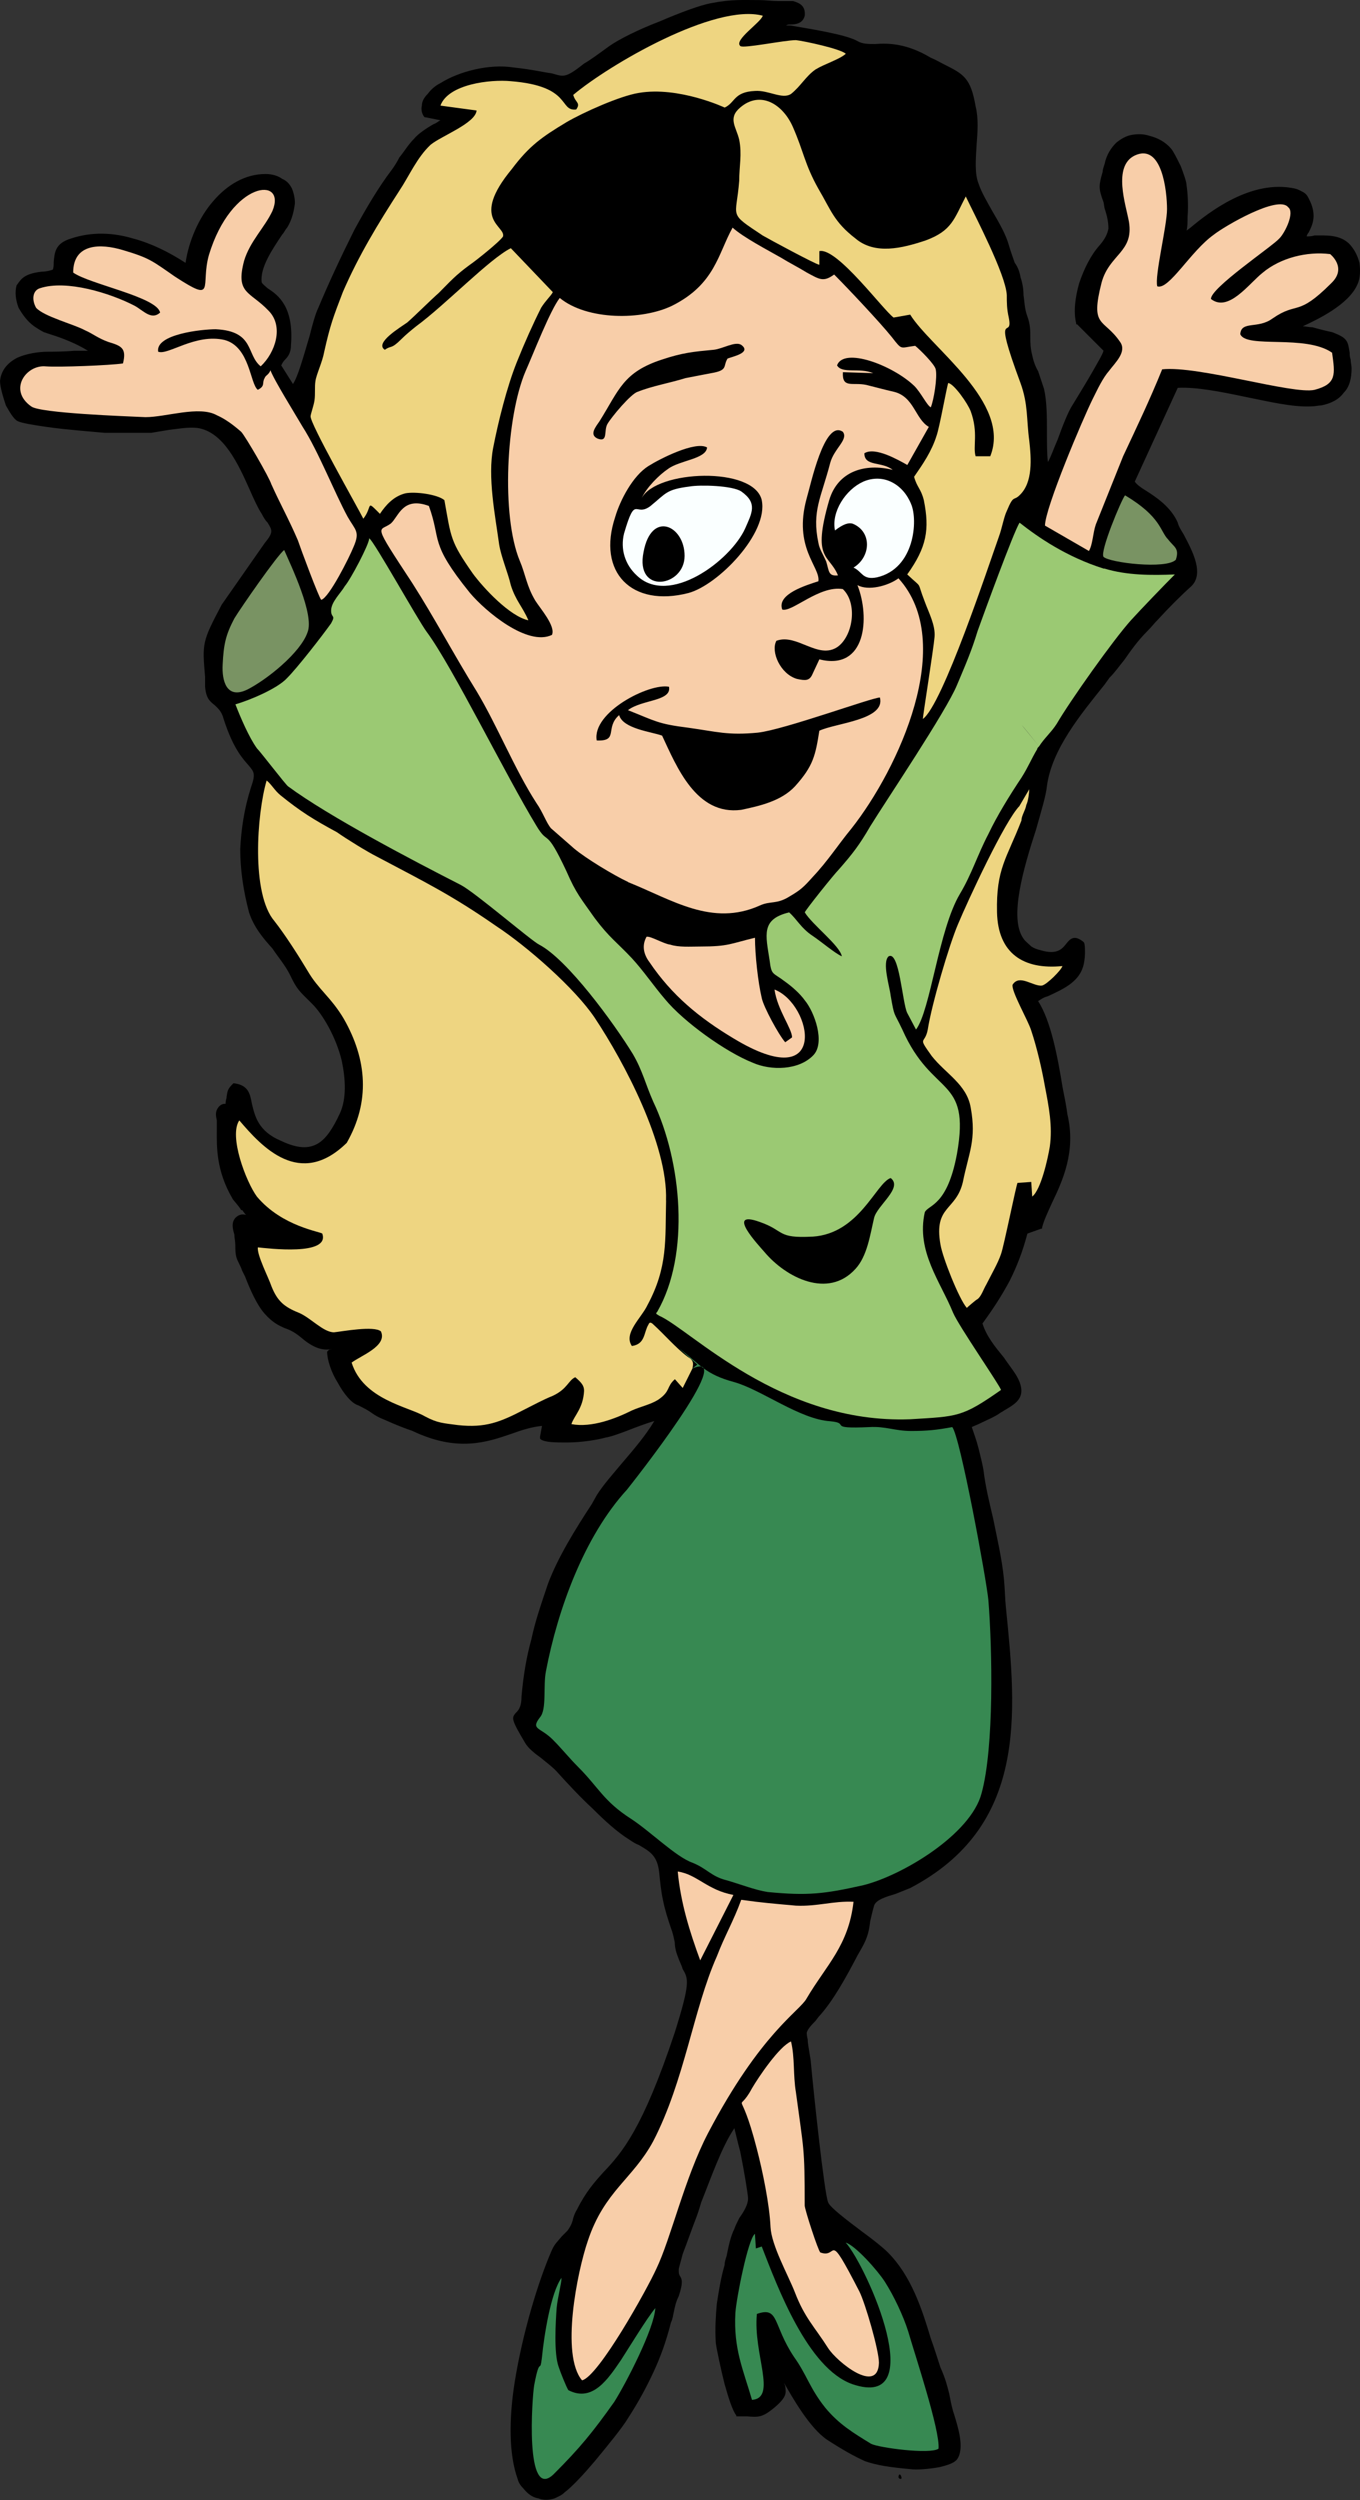 <?xml version="1.0" encoding="UTF-8"?><svg id="Layer_2" xmlns="http://www.w3.org/2000/svg" width="39.475" height="72.556" viewBox="0 0 39.475 72.556"><rect x="0" y="0" width="39.475" height="72.556" fill="#333333" stroke="none"/><defs><style>.cls-1,.cls-2,.cls-3,.cls-4,.cls-5,.cls-6,.cls-7{fill-rule:evenodd;stroke-width:0px;}.cls-2{fill:#9bc973;}.cls-3{fill:#eed581;}.cls-4{fill:#f8cea9;}.cls-5{fill:#378952;}.cls-6{fill:#faffff;}.cls-7{fill:#799363;}</style></defs><g id="Layer_1-2"><path class="cls-1" d="M26.079,71.89c0,.057.113.085.085,0-.028-.113-.085-.085-.085,0h0Z"/><path class="cls-1" d="M29.906,14.8l.085.142.142-.312c-.113,0-.17.057-.227.17h0Z"/><path class="cls-1" d="M14.627,5.644c.425.454-.34.283.198.992.255.312.51.567.737.879.51.595,1.105,1.247,1.928,1.304.935.057,1.701.028,2.438-.624,1.077-.992,1.644-3.969.85-4.819-.454-.482-1.928-.482-2.495-.283-.368.113-.709.312-1.105.425-.142.057-1.531,1.021-1.843,1.361-.17.198-.397.85-.709.765h0Z"/><path class="cls-1" d="M25.625,1.761c-.34.028-.709,0-1.077.142l-.737.51c-.34.368-.283.539-.482.794-.057.085.227.652.283.822.312.794,1.02,3.033,2.126,2.891.737-.057,1.191-.283,1.672-.794.17-.17.368-.567.368-.822,0-.454.17-.68.113-1.077-.113-.652.17-.397-.057-1.077-.17-.482-.057-.425-.51-.737-.425-.312-1.134-.737-1.701-.652h0Z"/><path class="cls-1" d="M18.397,68.545c.17-.369.34-.794.454-1.106h0l.028-.057c0-.057.028-.142.057-.198-.17.255-.425.624-.624.964-.085.142-.17.283-.227.368-.198.283-.397.595-.652.794-.255.198-.595.312-.964.113l-.028-.028h0c-.057-.085-.17-.369-.255-.595l-.028-.085c-.142-.397-.085-1.219-.057-1.672v-.057c0-.085.028-.198.028-.283-.028.113-.057.255-.113.425-.17.737-.368,1.701-.425,2.098-.057.198-.142,1.276-.057,2.013.028.198.057.368.113.482.057.113.113.17.198.142.028,0,.085-.057.17-.113.397-.368.68-.68.935-.992h0c.255-.312.51-.652.822-1.105h0c.142-.198.397-.652.624-1.106h0ZM18.964,67.071v.028s.028-.028,0-.028h0ZM19.162,38.129c.227.085.539.312.935.595,1.276.935,3.458,2.495,6.321,2.409l.312-.028c1.077-.085,1.247-.085,2.239-.794-.057-.085-.198-.312-.368-.595-.368-.567-.879-1.332-.992-1.587-.085-.227-.198-.454-.312-.709-.368-.68-.709-1.389-.51-2.239h0v-.028c.028-.057.085-.113.17-.17.198-.142.539-.397.737-1.502.255-1.361-.057-1.644-.51-2.098-.312-.312-.709-.68-1.049-1.474-.085-.17-.113-.255-.17-.312-.085-.17-.113-.227-.17-.68,0-.057-.028-.142-.057-.227-.057-.312-.17-.822,0-.992h.028c.085-.057.17,0,.255.113.113.227.17.595.227.964.057.255.113.51.142.595l.198.34.028.057c.142-.312.283-.879.425-1.502.198-.822.425-1.786.765-2.353.198-.34.34-.68.51-1.049.085-.227.198-.453.312-.68.227-.453.51-.935.794-1.389l.17-.255h0c.113-.17.17-.312.255-.482h0c.057-.113.113-.227.198-.34.057-.142.17-.255.283-.368.085-.142.198-.255.283-.369.198-.369.652-1.021,1.105-1.644.397-.567.822-1.106,1.077-1.361.142-.17.397-.453.624-.709.198-.198.368-.369.51-.539-.283.028-.595.028-.879,0-.369-.028-.709-.085-1.02-.17-.567-.17-1.049-.397-1.446-.652-.397-.198-.709-.425-.992-.652-.057.17-.198.539-.368.964-.312.822-.68,1.871-.765,2.126-.142.397-.283.737-.425,1.077-.057.142-.142.312-.198.482h0c-.227.567-1.219,2.098-1.928,3.175-.255.397-.482.737-.595.935-.17.283-.283.482-.425.652-.142.198-.283.397-.51.624-.057.057-.34.425-.595.737-.142.198-.283.369-.34.454.113.17.312.368.51.567.255.255.51.51.539.68l.028.113-.113-.028c-.142-.057-.368-.227-.567-.397-.113-.057-.198-.142-.283-.198-.198-.142-.34-.283-.454-.425-.057-.085-.142-.17-.227-.255-.652.198-.595.567-.51,1.162l.028.17h0c.028.312.057.312.198.397h0c.057.057.142.085.227.17.113.085.227.17.312.255h0c.113.085.198.198.283.312h0c.17.198.34.567.397.935.028.283,0,.567-.17.737-.198.198-.482.312-.794.369-.34.028-.737-.028-1.02-.142h0c-.397-.142-.907-.454-1.389-.794-.482-.34-.935-.737-1.191-1.049-.113-.142-.227-.283-.34-.454-.198-.255-.397-.51-.624-.765-.142-.17-.283-.283-.397-.397-.227-.227-.425-.397-.68-.765-.057-.113-.142-.198-.198-.283-.255-.369-.397-.539-.624-1.077-.368-.822-.482-.879-.567-.964-.085-.057-.17-.113-.312-.368-.368-.595-.879-1.531-1.389-2.466-.68-1.276-1.361-2.58-1.786-3.146h0c-.113-.142-.425-.709-.765-1.247-.34-.567-.68-1.162-.822-1.361-.057.113-.113.255-.198.425-.17.34-.397.737-.482.85-.028.057-.057.113-.113.142-.113.17-.283.369-.283.539,0,.085.028.113.028.113.057.085.085.113-.057.283-.142.198-.397.539-.624.879-.255.283-.482.595-.624.737-.142.142-.34.255-.595.397-.312.142-.652.284-.879.34.085.198.17.454.312.709.085.17.198.368.283.482.057.085.397.482.624.794.142.17.255.312.255.312h0c.595.425,1.502.964,2.438,1.502.935.51,1.899,1.02,2.58,1.361.255.142.907.68,1.446,1.106.397.312.737.567.822.624.34.17.794.624,1.219,1.134.624.709,1.219,1.559,1.531,2.069.17.312.283.595.397.879.057.17.142.312.227.51.425.935.68,2.126.709,3.317.028,1.021-.17,2.041-.624,2.835h-.028l.057.028ZM18.879,38.441c-.028.085-.057.142-.085.198h0c-.057.227-.113.425-.454.482l-.028.028-.028-.057c-.198-.312.028-.652.255-.935.085-.113.142-.227.198-.312.482-.907.51-1.644.51-2.523.028-.17.028-.312.028-.482.028-.68-.198-1.502-.51-2.324-.454-1.105-1.077-2.211-1.559-2.92-.255-.397-.68-.879-1.162-1.332-.567-.51-1.191-1.021-1.672-1.332-1.219-.822-1.956-1.219-3.146-1.871l-.312-.142c-.198-.113-.595-.34-.907-.539l-.255-.17-.085-.028c-.624-.368-1.02-.595-1.559-1.049-.113-.085-.17-.17-.227-.255-.057-.028-.085-.085-.113-.113-.142.567-.255,1.474-.198,2.324.028.652.17,1.276.425,1.616.17.17.34.425.51.68.17.255.34.539.482.765.142.255.312.454.482.652s.368.425.567.737h0c.34.624.539,1.247.567,1.871,0,.595-.142,1.191-.51,1.786h0v.028c-.68.68-1.332.709-1.871.454-.51-.227-.935-.68-1.247-1.049-.085.198-.057.51,0,.822.113.482.368.992.539,1.219.567.709,1.417.935,1.729,1.02.085.028.142.057.17.085h0c.085.255-.028.397-.255.453h0c-.425.17-1.276.057-1.587.028h-.028c.028.227.227.652.34.907.028.057.057.085.057.142.085.198.17.34.312.454.113.113.255.198.454.283.142.057.283.17.425.255.198.142.397.312.567.283.057,0,.17,0,.312-.028.397-.057.935-.113,1.106.028v.028h0c.17.369-.312.652-.652.85-.085.028-.142.057-.198.085.283.794,1.077,1.106,1.644,1.304.17.057.34.113.454.198.34.17.51.198.879.227h.057c.397.057.68.028.964-.028.312-.085.567-.227.935-.397.142-.085.255-.142.397-.198.142-.085.283-.142.425-.198.255-.113.34-.255.425-.369.085-.085.142-.142.227-.17l.028-.028.028.028c.113.085.17.17.227.227.028.057.057.142.057.227-.028.368-.142.567-.255.765-.028.057-.057.113-.085.142.227.028.454.028.68-.028.368-.085.709-.227.964-.369.113-.028.227-.085.34-.113.142-.057.283-.113.397-.198.227-.142.255-.227.312-.312.028-.085.085-.17.198-.284l.028-.057.057.057.17.198.227-.482v-.142c-.028-.057-.057-.085-.113-.113-.255-.198-.51-.454-.737-.709-.113-.085-.198-.17-.283-.255h0l-.028-.028h0ZM20.466,39.943c-.057.284-.34.709-.652,1.191-.652.964-1.502,2.069-1.587,2.154-.567.624-1.02,1.389-1.389,2.239-.454.992-.765,2.041-.935,2.976-.028.17-.028.369-.028.539,0,.34-.028.68-.142.85-.113.142-.113.198-.057.227h0c.028.028.057.028.085.057.085.057.198.142.34.255.113.142.198.255.312.368.142.142.255.284.397.425.227.227.368.397.539.567.255.312.482.595.992.935.227.142.454.34.709.539.397.312.765.624,1.077.737.198.085.34.17.454.255.17.085.312.198.51.255h0c.142.028.312.085.454.142.255.085.51.17.737.198.595.057.992.057,1.389.028.425-.028.822-.113,1.361-.255.624-.142,1.502-.567,2.211-1.105.567-.454,1.049-.964,1.191-1.502.17-.567.227-1.417.255-2.324.057-1.191,0-2.466-.085-3.26-.028-.34-.312-1.956-.567-3.26-.17-.822-.34-1.502-.425-1.672-.595.085-1.134.142-1.701.113-.567,0-1.134-.085-1.729-.255-1.191-.34-2.409-.879-3.146-1.191-.255-.113-.454-.198-.567-.227h0ZM7.002,35.124c-.057-.113-.227-.283-.255-.34h0c-.482-.822-.454-1.531-.454-1.956h0v-.283h0v-.028h0c-.028-.142-.057-.255.057-.397.085-.085.142-.085.198-.085,0-.028,0-.085.028-.17v-.028h0c.028-.17.028-.227.17-.369l.028-.028h.028c.397.057.454.283.51.595.085.34.17.794.85,1.077.482.227.794.227,1.049.085.255-.142.454-.453.652-.879.198-.425.17-.992.057-1.531h0c-.17-.709-.567-1.361-.85-1.644l-.085-.085c-.283-.283-.368-.34-.567-.765-.142-.283-.34-.51-.51-.765-.283-.312-.539-.624-.68-1.049-.17-.652-.255-1.247-.255-1.842.028-.567.113-1.162.312-1.786.142-.397.085-.453-.057-.624-.17-.198-.454-.482-.737-1.361-.057-.227-.17-.312-.255-.397-.142-.113-.255-.198-.283-.539v-.283c-.085-.992-.085-1.021.482-2.098h0l1.247-1.786h0c.255-.312.227-.368.085-.595-.057-.057-.113-.142-.17-.255h0c-.113-.17-.227-.425-.34-.68-.34-.765-.765-1.701-1.531-1.814-.283-.028-.567.028-.822.057-.17.028-.34.057-.51.085h-1.361c-.283-.028-1.077-.085-1.672-.17-.397-.057-.737-.113-.85-.17h0c-.113-.057-.227-.255-.34-.454-.085-.255-.17-.539-.17-.709h0c.028-.312.227-.539.51-.68.255-.113.595-.17.879-.17h.028c.057,0,.425,0,.737-.028h.397c-.312-.198-.737-.369-1.106-.482h0l-.17-.057h0c-.113-.057-.198-.113-.283-.17-.198-.142-.34-.34-.454-.539-.085-.227-.113-.454-.057-.652.028-.028.057-.085.085-.113.142-.198.397-.255.652-.283.113,0,.227-.028.312-.057.028-.057.028-.142.028-.227.028-.255.028-.539.51-.68.595-.198,1.219-.17,1.786,0,.539.142,1.049.397,1.531.709.085-.595.368-1.304.822-1.814h0c.397-.454.907-.765,1.502-.765.198,0,.368.057.482.142.142.057.227.17.283.283.057.142.085.283.085.425-.028.227-.085.482-.227.709-.057.057-.085.142-.142.198-.283.425-.652.964-.595,1.389.028.057.113.113.17.17.312.198.765.539.68,1.644,0,.227-.085.34-.17.425-.057.057-.085.113-.113.17l.34.539c.142-.198.312-.822.482-1.389.085-.34.17-.652.255-.822.283-.68.652-1.474,1.049-2.268.34-.624.709-1.247,1.077-1.729.085-.113.17-.255.227-.369.142-.17.255-.369.425-.539.113-.142.368-.312.567-.425h0c.085-.028.142-.085.198-.113l-.425-.085h-.028l-.028-.028c-.057-.085-.085-.198-.057-.312,0-.113.057-.227.17-.34.085-.113.198-.227.368-.312.539-.34,1.417-.567,2.126-.454.539.057.879.142,1.106.17.198.057.283.085.397.057.113-.028.255-.113.539-.34.198-.113.425-.284.737-.51.283-.198.85-.482,1.446-.709.595-.255,1.191-.482,1.531-.539.567-.113.935-.085,1.389-.085.17,0,.34.028.539.028h.425c.198.057.368.142.34.425-.057.227-.255.255-.425.255h0c-.028,0-.085,0-.113.028h.113c.482.085,1.616.255,1.956.454.142.085.312.085.51.085h0c.368-.028.907-.028,1.616.397.142.057.283.142.397.198.567.283.765.397.907,1.219.085.34.057.737.028,1.105-.028.454-.057.85.057,1.134.085.255.255.539.397.794h0c.198.34.397.68.482.992.057.198.113.34.17.51h0c.085.113.142.255.17.425.057.17.085.34.085.51.028.17.028.397.113.624.085.227.085.425.085.595s0,.312.057.539c.028.142.085.312.17.454.057.17.113.34.17.51.085.368.085.822.085,1.247,0,.312,0,.652.028.879.085-.142.17-.397.283-.652.142-.397.312-.822.425-.992.085-.142.368-.595.595-.992h0c.142-.255.283-.482.312-.595l-.765-.765h-.028v-.028c-.085-.34-.028-.765.085-1.162.142-.425.34-.822.595-1.106.17-.198.227-.34.255-.482,0-.17-.028-.34-.113-.595h0l-.028-.17c-.085-.227-.113-.34-.113-.454,0-.113.028-.227.085-.425h0c0-.057.028-.142.057-.227.057-.284.198-.482.34-.624.142-.113.283-.198.454-.227.17-.028.34-.028.51.028.227.057.454.17.624.369.057.057.17.283.283.51.085.227.17.453.17.567h0c.028.17.057.567.028.907h0c0,.142,0,.283-.028.397l.113-.085c.51-.425,1.757-1.417,3.033-1.134.113.028.198.085.255.113h0c.085.057.113.113.142.17h0c.255.482.113.765,0,.992-.028.028-.057.085-.057.113.057,0,.142,0,.227-.028.34,0,.709-.028.992.227.142.142.255.34.312.567.028.198.028.454-.057.624-.255.595-1.162,1.02-1.587,1.219.085,0,.17.028.283.028.198.057.425.113.567.142.454.17.454.255.51.595,0,.057,0,.113.028.198,0,.085.028.17.028.255,0,.284-.057.539-.227.709-.142.198-.368.312-.652.369-.085,0-.17.028-.283.028-.567.028-1.247-.142-1.956-.283-.68-.142-1.389-.284-1.928-.255l-1.247,2.721c.057.085.17.17.312.255.312.198.737.482.935.935.028.113.085.198.17.34.255.482.624,1.162.198,1.531-.255.227-.624.595-.935.935-.113.113-.198.227-.312.34-.283.283-.482.567-.68.85-.142.17-.255.34-.425.51h0l-.142.198c-.68.85-1.531,1.871-1.672,2.948-.028.283-.17.737-.312,1.247-.368,1.134-.794,2.58-.368,3.175h0c.057.085.142.142.227.227.085.057.17.085.283.113.482.142.624-.057.737-.198.113-.142.227-.255.482-.057l.028.028h0c.028.057.028.17.028.312s-.028.312-.057.397h0c-.142.454-.595.652-1.02.85-.113.028-.198.085-.283.142.369.567.567,1.616.709,2.495.057.283.113.567.142.794.255,1.077-.142,1.928-.454,2.579-.113.255-.227.482-.283.709v.028h-.028l-.397.142c-.142.539-.312.964-.51,1.361-.227.425-.482.822-.794,1.247.113.368.368.68.624.992.17.255.369.482.454.709h0c.17.454-.113.624-.397.794-.057.028-.085.057-.142.085-.198.142-.425.227-.652.34l-.198.085c.057.17.142.397.198.624.057.227.113.454.142.624.057.482.17.935.283,1.417.113.567.255,1.162.312,1.758.028.283.028.539.057.822.312,3.09.624,6.35-2.778,8.135-.142.057-.283.113-.425.17h0c-.283.085-.567.17-.624.34-.057.198-.085.34-.113.454-.028.227-.057.453-.255.794l-.113.198c-.312.595-.709,1.332-1.134,1.786h0l-.085.113c-.17.17-.227.255-.255.34,0,.028,0,.085.028.198,0,.113.028.227.057.425l.028.17c.085.935.397,3.883.51,4.139.057.142.539.51.992.85.312.227.595.453.737.595.68.68.992,1.644,1.247,2.494h0c.113.312.198.595.283.85.142.312.198.539.255.765.028.142.057.312.113.51h0l.028.085c.113.369.312.992.085,1.304-.085.113-.283.17-.51.227-.312.057-.68.085-.85.057-.624-.057-.964-.113-1.304-.227-.312-.142-.624-.312-1.106-.624-.51-.34-1.02-1.247-1.247-1.644,0,.028.028.057.028.085.028.198.057.312-.312.624-.34.283-.454.283-.794.255h-.312v-.028c-.113-.142-.227-.51-.34-.907h0c-.113-.453-.227-.992-.255-1.191-.028-.425,0-.794.028-1.134.057-.369.113-.737.227-1.134h0c0-.085.028-.17.057-.255.057-.283.113-.567.227-.794.028-.085.085-.198.142-.312.142-.198.255-.397.255-.567,0-.113-.113-.794-.227-1.361-.085-.312-.142-.567-.17-.68-.368.539-.68,1.446-.964,2.154-.057.198-.113.368-.17.51-.057.142-.227.624-.368.992-.057.227-.113.397-.113.453,0,.085,0,.113.028.17h0c.057.085.113.17-.028.595-.085.17-.113.312-.142.454-.028.113-.028.198-.085.312-.142.567-.312,1.02-.51,1.446-.198.425-.425.85-.737,1.332-.17.283-.567.765-.964,1.247-.312.369-.652.737-.879.907-.085.085-.17.113-.283.17-.17.057-.34.057-.482,0-.17-.028-.312-.142-.425-.283h0c-.085-.085-.142-.17-.17-.283-.255-.709-.255-1.729-.085-2.806.227-1.417.68-2.92,1.077-3.827.085-.198.198-.283.283-.397h0c.057-.057.113-.113.17-.17.085-.113.142-.227.17-.369h0c.028-.085.057-.17.113-.255.255-.51.51-.794.765-1.077.539-.567,1.134-1.247,2.069-4.054.454-1.446.397-1.559.227-1.843-.028-.113-.085-.198-.142-.368-.057-.142-.085-.284-.085-.397-.028-.142-.057-.284-.113-.425h0c-.085-.255-.17-.51-.227-.794-.057-.255-.085-.539-.113-.822-.057-.482-.255-.595-.595-.794-.085-.028-.17-.085-.255-.142-.368-.227-.737-.567-1.077-.907-.368-.34-.709-.709-.992-1.02h0c-.142-.17-.34-.312-.51-.454-.198-.142-.368-.283-.454-.425-.425-.709-.397-.737-.283-.879.057-.057.17-.142.17-.482.057-.624.142-1.134.283-1.644.113-.539.283-1.02.482-1.616.283-.765.794-1.587,1.276-2.324h0l.142-.255h0c.198-.312.454-.595.737-.935.34-.397.68-.794.935-1.219-.198.057-.51.17-.794.283-.227.085-.454.17-.624.198h0c-.198.057-.68.142-1.106.142-.34,0-.624,0-.765-.085l-.028-.028v-.057l.057-.312c-.283.028-.567.113-.879.227h0c-.737.255-1.587.539-2.891-.085-.17-.057-.312-.113-.454-.17h0c-.142-.057-.255-.113-.397-.17-.142-.057-.227-.113-.312-.17-.113-.085-.227-.142-.397-.227h0c-.198-.057-.425-.34-.595-.652-.198-.312-.312-.68-.312-.907l.028-.028.028-.028.113-.028c-.227.057-.51.028-.907-.312-.17-.142-.312-.227-.482-.283-.198-.085-.368-.17-.595-.425-.227-.255-.425-.709-.567-1.077h0l-.085-.17h0c-.028-.085-.057-.142-.085-.198h0c-.085-.17-.113-.227-.113-.539,0-.113-.028-.227-.028-.312-.057-.198-.085-.34.028-.482.113-.113.227-.113.312-.085-.057-.057-.085-.113-.113-.142h-.028ZM21.742,69.14c.028.142.085.283.142.425.17-.028.227-.198.227-.425-.028-.17-.057-.397-.085-.624-.085-.425-.17-.907-.113-1.389v-.028l.028-.028c.482-.142.567.057.737.454.085.227.198.51.425.822.142.227.255.425.368.624.142.284.283.539.539.879.198.227.397.425.595.567.227.17.454.284.709.454.113.057.652.142,1.105.198.34,0,.652,0,.765-.057.028-.482-.624-2.466-.85-3.203l-.028-.113c-.085-.227-.198-.482-.312-.737h0c-.113-.255-.255-.51-.368-.709-.113-.17-.368-.482-.624-.737-.057-.085-.142-.142-.198-.198.34.539.822,1.616,1.02,2.523.085.34.113.68.057.935-.028.255-.17.454-.397.539-.198.057-.454.057-.765-.057-1.247-.425-2.098-2.636-2.58-3.855l-.057-.113-.142.028-.085.028v-.283c-.057.142-.113.369-.17.624-.142.539-.283,1.191-.283,1.446-.028.822.142,1.361.34,2.013h0ZM24.151,65.398c-.085.057-.17.113-.369.057l-.028-.028h0c-.028-.028-.142-.369-.255-.737-.113-.312-.198-.624-.198-.68h0c0-1.361-.028-1.559-.142-2.409-.028-.227-.085-.482-.142-.879-.028-.198-.028-.425-.028-.624-.028-.255-.028-.51-.085-.765-.113.085-.255.255-.397.425-.255.312-.51.68-.624.879-.113.255-.227.34-.255.397h-.028s0,.028.028.085c.057.113.198.425.425,1.247.085.34.17.765.255,1.191.057.397.085.765.113,1.077,0,.368.255.907.482,1.361.085.17.17.369.227.51.198.51.397.794.624,1.105.085.142.198.312.34.51.113.198.454.51.765.68.113.057.227.113.312.113.085,0,.142-.028.198-.085.028-.057.057-.142.057-.255.028-.17-.057-.567-.17-.964-.142-.425-.283-.907-.368-1.077-.624-1.191-.652-1.191-.737-1.134h0ZM16.668,67.581c-.028.595.028,1.134.227,1.446.198-.085.482-.454.794-.907.539-.822,1.134-1.956,1.304-2.296.17-.369.34-.879.539-1.446.255-.822.567-1.729.964-2.495,1.134-2.183,2.069-3.09,2.551-3.572.17-.17.283-.255.312-.34.17-.255.312-.482.454-.709.397-.595.765-1.105.879-2.013-.255,0-.482.028-.737.057-.255.028-.539.085-.879.057l-.142-.028c-.482-.028-.85-.057-1.361-.142-.142.368-.283.68-.454,1.02-.085.17-.17.369-.255.567-.283.68-.51,1.417-.709,2.211-.312,1.049-.595,2.154-1.134,3.175-.255.454-.539.794-.822,1.134-.397.453-.794.907-1.077,1.757-.198.539-.425,1.587-.454,2.523h0ZM20.324,54.684c-.198-.113-.368-.227-.595-.284.057.425.142.822.255,1.219.085.368.227.737.34,1.134l.85-1.701c-.368-.085-.624-.227-.85-.368h0ZM21.912,28.123c-.028-.283-.057-.595-.057-.822-.113.028-.198.057-.283.057h0c-.425.113-.595.17-1.247.17h-.17c-.255,0-.51,0-.737-.028-.085-.028-.198-.085-.312-.142-.113-.057-.227-.085-.312-.113-.028.113-.057.227-.028.312,0,.113.057.227.142.312.312.482.68.879,1.077,1.247s.85.68,1.332.964c.822.51,1.361.624,1.644.51.142-.028.227-.142.283-.255.057-.113.057-.284.028-.454-.085-.397-.34-.85-.709-1.049.057.284.17.539.283.765.085.198.17.369.17.482v.057h-.028l-.142.113-.057.028-.028-.028c-.113-.142-.283-.397-.425-.652s-.255-.482-.283-.624c-.057-.227-.113-.539-.142-.85h0ZM29.31,24.438c.085-.198.17-.397.283-.624,0-.113.028-.198.085-.312h0c.028-.057.028-.113.057-.17h0c0-.028.028-.057.028-.113l-.113.198h0c-.17.17-.425.624-.709,1.134-.425.85-.907,1.871-1.077,2.296-.113.284-.312.822-.482,1.417h0c-.17.624-.34,1.247-.397,1.616-.028.17-.085.255-.113.312h0q-.028.057.227.425c.142.142.283.283.425.425.312.312.652.624.709,1.106.142.737.028,1.134-.113,1.672-.028.142-.085.312-.113.482-.085.368-.227.539-.368.709-.198.227-.368.454-.283,1.105h0c.057.198.198.652.369,1.049.113.312.255.567.34.709.028-.028.085-.057.113-.113.085-.028.142-.085.17-.113h0c.057-.057.113-.17.17-.283.028-.057.028-.085.057-.113h0c.057-.085.085-.198.142-.283.113-.198.227-.425.283-.595.057-.142.227-.992.34-1.559.085-.284.113-.51.142-.539l.028-.028h.482v.057l.028.255c.057-.085.113-.198.142-.34.142-.34.227-.737.255-.935.085-.482,0-.964-.085-1.446-.028-.085-.028-.198-.057-.283-.028-.227-.085-.482-.142-.737-.085-.312-.17-.624-.255-.879-.028-.113-.113-.312-.227-.51-.17-.369-.34-.737-.34-.879h.028c.142-.255.369-.17.595-.085h0c.113.028.227.085.312.057h0c.028,0,.142-.085.255-.17.085-.085.17-.17.227-.227h-.113c-.482,0-.879-.113-1.191-.34-.283-.227-.482-.595-.51-1.106-.028-.057-.028-.113-.028-.17-.028-1.021.142-1.417.425-2.069h0ZM8.249,16.104l-.028-.028c-.113.113-.312.397-.539.709-.34.482-.737,1.049-.822,1.191-.113.227-.198.425-.255.624-.057.198-.085.425-.085.709-.028.17,0,.397.085.539.028.057.057.085.085.142.057.028.113.028.17.057.085,0,.17-.028.283-.085.312-.142.737-.453,1.105-.794h0c.312-.283.539-.595.624-.85.17-.454-.397-1.701-.624-2.211h0ZM17.773,9.216c-.595-.028-1.134-.17-1.531-.482-.227.34-.539,1.134-.765,1.672-.057.142-.113.283-.17.397-.283.652-.454,1.729-.482,2.806-.028.992.057,2.013.312,2.636.085.142.113.283.17.454.057.227.113.453.283.68.028.057.057.113.113.17.198.283.482.68.368.907v.028h-.028c-.312.142-.709.057-1.106-.142-.539-.283-1.077-.765-1.332-1.077-.85-1.049-.935-1.389-1.02-1.843-.028-.198-.085-.397-.17-.68-.539-.17-.709.085-.879.312-.057.057-.113.142-.17.198-.057.057-.113.057-.142.085h0q-.17.085.765,1.559c.397.567.737,1.191,1.106,1.786.255.453.51.907.794,1.361.283.453.539.992.822,1.531.283.595.595,1.191.907,1.701h0c.113.142.17.312.255.425.057.113.113.227.142.312h0l.624.51.057.057c.17.142.454.34.737.51.312.198.624.34.822.454.227.085.425.17.652.283,1.02.454,1.984.907,3.118.397.142-.057.255-.085.369-.085h0c.142-.028.283-.028.482-.17.17-.085.255-.17.368-.255.085-.085.17-.17.312-.312.283-.312.51-.595.737-.907.113-.17.227-.34.368-.51.794-.964,1.672-2.608,1.984-4.139.198-1.134.113-2.183-.567-2.976-.17.113-.397.198-.624.227-.17.028-.312.028-.454,0,.142.425.17.935.085,1.332-.057.17-.113.34-.198.453-.113.142-.227.255-.397.312s-.397.085-.68.028l-.17.368c-.057.113-.113.17-.198.198-.085.028-.198,0-.312-.028-.057,0-.113-.028-.142-.057-.198-.085-.369-.255-.454-.453h0c-.113-.198-.142-.425-.085-.595,0-.028,0-.057.028-.085v-.028h.028c.312-.113.595,0,.879.113.312.113.624.255.907.057.028-.028.057-.057.085-.085.17-.17.255-.425.283-.68s-.028-.539-.17-.709c0-.028-.028-.057-.057-.085-.368-.057-.794.198-1.134.369-.255.142-.482.255-.624.227h-.028v-.028c-.17-.482.567-.737.992-.879l.057-.028c0-.113-.057-.255-.142-.425-.198-.397-.482-.964-.198-1.927h0c.028-.057.028-.113.057-.198.085-.397.283-1.162.539-1.559.17-.255.34-.368.539-.227h.028c.113.17,0,.34-.113.539-.085.113-.198.255-.255.425-.057.227-.113.425-.17.624-.17.539-.283.935-.198,1.531.028-.255.085-.595.227-1.105.142-.397.368-.68.709-.85.17-.085.397-.113.624-.142-.198-.028-.312-.085-.34-.34v-.028l.028-.028c.198-.113.454-.057.737.028.198.085.425.198.539.283l.567-.992c-.142-.113-.255-.283-.34-.425-.142-.227-.283-.482-.624-.567-.085,0-.198-.057-.312-.085-.17-.028-.34-.085-.454-.113h0c-.113-.028-.227-.028-.312-.028-.255,0-.454,0-.454-.397l.028-.028c-.085-.028-.113-.085-.17-.142v-.057c.028-.057.057-.085.085-.113.113-.113.283-.142.482-.142.17,0,.397.057.624.142.425.142.85.425,1.134.709.113.113.227.255.312.397.028.057.085.113.113.142.028-.113.057-.283.085-.454.028-.227.028-.425.028-.51-.028-.057-.085-.142-.17-.227-.142-.17-.312-.34-.397-.425-.057,0-.142.028-.17.028-.113.028-.17.028-.227,0h0c-.085-.028-.142-.085-.283-.283l-.028-.028c-.113-.17-.368-.425-.595-.68-.397-.425-.794-.85-1.049-1.077-.283.198-.397.113-.709-.057h0l-.085-.028c-.17-.113-.397-.227-.595-.34l-.142-.085-.255-.142c-.369-.198-.85-.482-1.106-.709l-.255.51c-.255.624-.539,1.247-1.502,1.729-.454.227-1.134.34-1.757.283h0ZM24.236,16.643c-.057-.085-.113-.142-.142-.198h0c.028.113.057.17.142.198h0ZM34.072,16.189h0c.085-.198,0-.255-.113-.369-.028-.028-.057-.057-.113-.113-.057-.057-.085-.142-.142-.227-.113-.255-.312-.567-1.049-1.02-.085.17-.283.652-.425,1.077-.113.283-.17.539-.142.567h0c.085.085.51.17.964.198.425.028.879.028,1.02-.113h0ZM24.463,14.602c-.113.227-.198.453-.17.68.085-.085.17-.113.227-.142.085-.028.17-.028.255,0,.17.057.283.17.34.283.085.085.113.198.113.312,0,.113,0,.227-.057.34-.057.142-.142.283-.283.397.057.028.085.057.113.113h0c.113.085.198.142.454.085.057,0,.142-.028.198-.057.368-.17.595-.51.709-.85.113-.368.113-.737.057-.992,0-.028-.028-.085-.028-.113h0c-.113-.283-.312-.482-.539-.595-.227-.113-.482-.142-.765-.028h0c-.255.113-.482.312-.624.567h0ZM2.239,7.628c-.028.085-.028.17-.028.255.17.113.567.255.992.397.68.227,1.446.482,1.502.794v.028l-.028.028c-.227.198-.397.057-.624-.085-.057-.057-.113-.085-.17-.113-.397-.198-.964-.425-1.502-.51-.454-.085-.879-.113-1.191,0-.028,0-.028.028-.028.028h0c-.057.028-.085.057-.113.142-.028.057,0,.142,0,.227.028.028.028.057.057.085.142.142.567.312.935.425.198.085.34.142.454.198.113.028.17.085.255.142.113.057.227.142.425.198h.028c.397.142.567.198.454.709l-.028.028h-.028c-.227.028-.68.085-1.134.085-.482.028-.935.028-1.134,0h0c-.17,0-.312.057-.454.142-.085.057-.142.142-.17.255h0c-.057.085-.057.17-.028.284.028.142.113.255.255.397.085.057.51.113,1.02.142.85.085,1.899.113,2.268.113.198,0,.454-.028.709-.057.482-.085,1.049-.17,1.389.028.142.057.255.142.368.227.113.085.227.17.34.255.057.057.227.312.397.624.227.368.482.822.51.935.113.255.227.51.368.737h0c.113.283.255.567.397.907h0c.028.057.085.198.17.397.142.453.397,1.105.454,1.247.085-.057.198-.198.312-.397.255-.368.482-.907.567-1.077.142-.312.085-.397-.057-.624h0c-.028-.057-.057-.113-.113-.198-.17-.312-.34-.709-.539-1.105-.255-.539-.51-1.106-.765-1.502h0c-.113-.198-.425-.68-.652-1.077-.085-.17-.17-.34-.227-.453l-.057.057c-.028.028-.057.028-.057.057-.028.028-.028.085-.028.113h0c-.028.085-.028.17-.227.255h-.028l-.028-.028c-.085-.057-.142-.227-.198-.425-.113-.369-.283-.879-.709-.964-.51-.142-1.02.057-1.389.198-.227.085-.425.17-.567.142l-.028-.028v-.113c0-.17.142-.312.368-.425.198-.085.454-.142.709-.17.255-.057.51-.057.652-.057.794.028.935.369,1.077.68.057.113.113.255.227.368.198-.198.34-.453.369-.709.057-.283.028-.567-.17-.765l-.028-.028h0c-.113-.113-.255-.227-.368-.312-.34-.284-.539-.425-.34-1.162.085-.34.283-.624.454-.907.142-.17.283-.369.368-.567s.085-.34.028-.425c-.057-.057-.113-.085-.198-.085-.085-.028-.17,0-.312.057-.397.198-.935.737-1.247,1.786h0c-.057.255-.085.482-.085.652,0,.142-.028.255-.057.312-.113.17-.312.085-.935-.34l-.085-.057c-.567-.369-.709-.454-1.417-.68-.227-.057-.454-.085-.652-.085-.17,0-.312.028-.425.085-.085.057-.17.17-.227.312h0ZM37.361,6.069h0v-.028h-.028c-.085-.113-.34-.057-.652.057-.539.198-1.219.624-1.417.765-.283.198-.567.539-.822.822-.34.425-.624.765-.879.68h-.028v-.028c-.057-.17.028-.737.142-1.304.057-.397.113-.765.113-.964.028-.283-.028-.822-.198-1.191h0c-.028-.113-.085-.198-.17-.255-.057-.057-.142-.113-.227-.113-.085,0-.142.028-.227.057-.51.227-.312,1.077-.198,1.616h0c.028.085.028.17.057.255.085.539-.113.765-.368,1.049-.142.17-.34.369-.425.709-.227.935-.113,1.02.142,1.247.113.113.255.227.397.453.198.284-.028.539-.227.765h0c-.028.028-.057.085-.113.113-.142.198-.255.453-.397.709h0l-.057.113c-.17.34-.624,1.389-.992,2.324-.198.567-.368,1.077-.397,1.304l1.191.68c.028-.085.057-.198.085-.312h0c.028-.142.057-.255.085-.397h0l.794-1.984h0l.028-.057c.425-.879.737-1.587,1.105-2.466l.028-.028h.028c.539-.057,1.559.142,2.466.312.879.17,1.644.34,1.928.255.595-.142.567-.397.482-.935h0c-.397-.255-1.049-.283-1.587-.312-.539-.028-.992-.028-1.106-.255v-.057c.028-.255.227-.255.454-.312.17,0,.368-.028.539-.17.312-.198.482-.255.624-.283.255-.085.482-.142,1.077-.709.085-.085.142-.17.17-.255.028-.113,0-.198-.028-.284-.028-.085-.085-.17-.113-.198h0l-.028-.028c-.34-.028-.709,0-1.02.085-.34.085-.652.255-.907.454-.057.057-.17.17-.255.255-.397.369-.879.85-1.332.51h-.028v-.057c0-.227.85-.879,1.446-1.332.283-.227.539-.397.595-.482h0l.028-.028h0c.057-.085.142-.255.198-.425.057-.142.085-.283.028-.34h0ZM15.222,5.162c-.113.227-.255.482-.454.539.113.17.057.255-.028.34-.057.085-.142.198.142.539.142.198.283.369.425.51.113.113.198.255.312.369h0c.255.312.51.624.822.85.312.255.652.425,1.049.454.454.028.879.028,1.276-.057.397-.085.765-.227,1.105-.567h.028c.51-.51.907-1.474,1.106-2.409.17-.964.113-1.899-.255-2.296h0c-.198-.198-.567-.312-.992-.368-.539-.057-1.134-.028-1.446.085-.17.057-.312.113-.482.198-.198.085-.397.17-.652.227-.057.028-.539.368-1.02.709-.34.255-.652.51-.765.652-.057.057-.113.142-.17.227h0ZM26.901,15.622c-.057.34-.198.652-.482,1.02.085.085.142.142.17.17.085.057.113.085.142.142h0c.028.028.028.085.057.142.028.085.057.198.113.34.028.085.057.142.085.227.113.255.227.567.198.85,0,.142-.085.624-.17,1.134-.057.425-.113.822-.142,1.049.539-.709,1.559-3.657,1.956-4.847l.113-.312h0c.057-.113.085-.227.113-.369s.057-.283.113-.34c.142-.368.198-.397.283-.425h0c.028,0,.057-.028.113-.085.17-.17.255-.425.283-.709,0-.283-.028-.567-.057-.822h0c-.028-.198-.028-.369-.028-.567-.028-.34-.028-.652-.198-1.077h0c-.567-1.531-.482-1.616-.368-1.672.028-.028.057-.028.028-.255-.057-.198-.057-.34-.057-.539l-.028-.113c0-.482-.595-1.701-.964-2.438l-.142-.283-.085.142c-.227.51-.397.822-1.077,1.049-.312.113-.68.227-1.049.255s-.737-.057-1.049-.312c-.482-.425-.652-.709-.879-1.134-.057-.113-.113-.198-.198-.34-.255-.425-.34-.737-.454-1.077-.085-.227-.17-.454-.283-.709-.057-.142-.142-.283-.227-.397-.113-.142-.283-.255-.454-.312-.17-.057-.34-.057-.51.028-.085.028-.17.085-.255.142-.227.198-.17.368-.085.567h0c.028.085.057.198.085.283.057.34.057.624.028.935-.028.085-.028.198-.028.283-.028.255-.028.425-.057.539-.028.227-.028.34,0,.425.057.142.227.255.652.51l.057.057c.085.057.595.312.992.539.255.142.454.227.539.283l.028-.312v-.057h.057c.397-.085,1.219.85,1.758,1.474.17.198.34.369.425.454l.425-.085.057-.028.028.057c.142.255.454.567.794.907.879.935,1.984,2.098,1.531,3.232l-.028.057h-.51l-.028-.028c-.028-.142,0-.255,0-.397,0-.255.028-.539-.113-.907-.028-.113-.17-.34-.312-.51-.085-.113-.198-.198-.255-.255l-.085.425c-.085.397-.17.907-.227,1.049-.085.227-.17.425-.283.624-.113.198-.227.369-.368.567.057.113.085.198.142.255.057.085.085.198.142.369.085.425.113.794.028,1.134h0ZM26.362,1.931c-.255-.085-.51-.142-.709-.113h0c-.113,0-.227.028-.312.028-.255,0-.51.028-.765.113,0,0-.283.198-.482.34h0c-.142.085-.227.17-.255.17h0c-.17.198-.227.34-.283.482h0c-.057.085-.085.17-.17.312-.028,0,.142.369.227.595h0c.028.057.057.113.057.142.028.057.085.17.113.283.34.935.992,2.693,1.928,2.579.368-.028.68-.113.935-.227.255-.113.482-.312.737-.539.085-.085.17-.255.227-.397.057-.142.113-.283.113-.368,0-.255.028-.397.057-.567s.085-.312.057-.51c-.057-.312-.028-.425,0-.539.028-.113.057-.198-.057-.539-.028-.085-.057-.17-.085-.227-.028-.113-.028-.17-.085-.198-.028-.085-.113-.142-.283-.255l-.028-.028h0c-.255-.17-.595-.397-.935-.539h0ZM19.814.967c-1.219.51-2.495,1.304-3.09,1.814,0,.057.028.085.057.113h0c.057.085.113.17,0,.312l-.028.028h-.028c-.227.028-.283-.057-.397-.198-.142-.227-.397-.539-1.502-.624-.34-.028-.907,0-1.332.17-.283.085-.51.227-.624.425l.964.142.085.028-.028.057c-.028.255-.454.51-.85.709-.198.113-.397.227-.482.312-.283.227-.482.567-.652.907-.085.142-.17.284-.255.425h0c-.312.453-.624.935-.879,1.417-.283.482-.539.992-.737,1.502h0c-.312.709-.397.935-.567,1.701-.028.17-.085.34-.142.51-.057.142-.113.255-.113.368-.028.085-.028.17,0,.255,0,.085,0,.198-.028.312,0,.085-.028.198-.085.284,0,.085-.028.142-.028.17,0,.085.595,1.191,1.049,2.041.198.312.34.624.425.765.057-.057.085-.142.085-.17h0c.028-.085.057-.113.085-.142.085,0,.142.057.283.198.085-.085.198-.198.283-.283.142-.113.283-.198.482-.255.142-.028.397-.028.652.028.198.028.425.085.539.17v.028l.028.028.028.255h0c.17.85.17.992.765,1.814.17.255.51.624.85.935.198.17.397.312.595.397-.057-.113-.113-.227-.17-.312-.113-.17-.198-.34-.283-.595h0c-.028-.142-.085-.255-.113-.397-.085-.283-.198-.567-.227-.822-.028-.113-.028-.227-.057-.34-.113-.794-.255-1.729-.113-2.466.057-.397.17-.879.312-1.361.113-.397.227-.794.368-1.134.283-.709.34-.822.567-1.276l.142-.312c.085-.142.17-.227.227-.312h0c.028-.057.085-.085.085-.113l-1.134-1.191c-.368.198-.964.709-1.531,1.247-.425.369-.822.737-1.162.992l-.057.028c-.142.113-.283.227-.397.34-.198.198-.255.198-.34.227-.028.028-.085.028-.142.085h-.057c-.142-.085-.142-.198-.057-.34h0c.085-.142.34-.34.539-.454.057-.057.113-.085.142-.113.113-.085.227-.198.368-.34.198-.17.425-.397.539-.51.085-.085.17-.142.227-.198.227-.227.368-.369.709-.624.113-.057.397-.283.624-.482.142-.113.283-.255.312-.284,0-.057-.028-.142-.113-.198-.198-.283-.539-.68.368-1.814.255-.34.482-.567.737-.765.255-.198.51-.368.879-.595.255-.142.709-.369,1.134-.539.368-.142.737-.283.964-.312,1.077-.198,2.353.312,2.523.397.085-.028.142-.085.198-.142.113-.142.227-.312.68-.34.17,0,.34.057.51.085.198.057.369.113.482.028.142-.085.255-.227.34-.34h0c.113-.113.227-.255.397-.369.113-.085.283-.142.425-.198.142-.057.283-.113.368-.198-.085-.028-.283-.085-.454-.142-.368-.085-.737-.17-.879-.17-.17-.028-.51.028-.822.085-.397.057-.737.085-.822.028h0c-.113-.085-.057-.198.057-.34.085-.085.198-.198.283-.283.113-.085.198-.17.227-.227-.539-.113-1.361.085-2.211.454h0ZM21.203,10.435l-.028.028c-.028.057-.057.085-.057.142-.057.142-.085.227-.454.284h0l-.142.028c-.227.028-.397.057-.624.113-.142.057-.312.085-.454.142h0c-.312.057-.652.142-.935.255-.057.028-.198.17-.368.312-.198.227-.397.482-.454.595-.028.057-.057.142-.057.227h0c0,.057,0,.113-.028.142-.028.113-.113.142-.283.085-.17-.085-.198-.198-.142-.312.028-.085.085-.142.113-.227h0c.028-.028.057-.057.057-.085.085-.142.17-.255.255-.397.368-.652.624-1.077,1.587-1.389.312-.085.539-.17.765-.198.227-.057.454-.085.765-.113h0c.085,0,.198-.028.312-.085.17-.057.369-.113.51-.028h0c.142.085.142.198.085.283-.057.113-.283.17-.425.198h0ZM18.794,16.813c-.17-.142-.255-.397-.17-.794.057-.425.227-.652.397-.737.113-.057.198-.085.312-.057.085,0,.198.057.283.113.198.17.34.454.34.794,0,.369-.227.624-.482.737h0c-.085.028-.142.057-.227.085.227,0,.482-.085.737-.17.397-.17.794-.482,1.105-.794.227-.227.397-.453.482-.68h0l.028-.085c.17-.368.283-.624-.142-.907-.085-.057-.312-.113-.539-.142-.34-.028-.737-.028-.907,0h0c-.51.057-.624.142-.85.34-.057.057-.142.142-.255.227-.17.142-.283.113-.368.113-.113-.028-.17-.028-.368.652-.057.198-.057.425,0,.595.057.198.198.397.34.539.085.113.198.17.312.198.028.028.057.028.085.057-.028-.028-.085-.057-.113-.085h0ZM19.417,13.638c-.142.113-.312.255-.454.425.198-.113.397-.17.624-.227.368-.085.765-.113,1.134-.085.368.028.737.113.992.227.227.142.397.312.454.539.113.454-.142,1.021-.539,1.531-.482.595-1.162,1.077-1.616,1.219-.539.142-.992.113-1.361,0-.255-.085-.454-.198-.624-.369-.142-.17-.255-.397-.34-.624-.085-.368-.057-.794.085-1.304.113-.255.255-.624.454-.935.17-.227.34-.425.567-.567.198-.113.68-.368,1.077-.51.283-.085.539-.113.68-.028l.028.028v.057c-.028.227-.34.34-.652.425-.198.057-.368.113-.51.198h0ZM25.313,34.643c.198-.255.368-.482.539-.51l.028-.028.028.028c.255.227.028.51-.198.822-.142.142-.255.284-.283.425l-.028.198c-.113.454-.198.964-.539,1.304-.028.028-.085.085-.113.113h0c-.369.312-.794.369-1.219.283-.397-.113-.794-.34-1.106-.624-.113-.085-.198-.17-.255-.284h0l-.085-.057c-.198-.227-.595-.709-.539-.907h0c.057-.085.198-.113.539,0,.255.085.397.17.51.255.198.113.34.198.992.17.879-.057,1.361-.709,1.729-1.191h0ZM17.83,21.206c-.057.227-.085.368-.539.34h-.028l-.028-.057c0-.057,0-.142.028-.227.057-.34.369-.652.737-.907.397-.255.822-.453,1.134-.51h.312l.028.028v.028c.057.34-.283.425-.624.51-.17.057-.34.113-.482.17l.17.085c.539.227.709.283,1.446.397.198.028.34.057.482.057.51.085.85.142,1.531.085.425-.057,1.474-.397,2.324-.652h0c.595-.198,1.105-.369,1.219-.369h.057v.057c.113.454-.397.652-.935.794-.085,0-.198.028-.283.057-.227.057-.425.113-.539.17-.113.68-.17.992-.709,1.587-.397.454-.992.595-1.531.709h-.085c-1.276.17-1.871-1.134-2.296-2.041l-.057-.113c-.057-.028-.142-.057-.255-.085-.34-.085-.794-.198-.935-.454-.113.142-.142.255-.142.34h0Z"/><path class="cls-5" d="M20.098,39.717c1.361-.595-1.786,3.373-1.899,3.515-1.247,1.361-2.013,3.487-2.353,5.272-.085.425.028,1.105-.17,1.332-.283.369,0,.283.369.652.255.255.482.539.737.794.595.595.737.992,1.531,1.502.567.369,1.304,1.106,1.786,1.276.425.17.539.397.992.51.397.113.822.283,1.191.34,1.162.113,1.644.057,2.778-.198,1.134-.283,3.118-1.474,3.43-2.665.368-1.332.312-4.195.198-5.613-.057-.595-.822-4.762-1.049-5.017-.454.085-.737.113-1.191.113-.482,0-.737-.142-1.219-.113-1.276.057-.51-.113-1.134-.17-.879-.057-1.984-.907-2.778-1.134-.85-.227-.992-.51-1.616-.992l.539.482-.142.113Z"/><path class="cls-5" d="M21.827,69.65c.737-.057.028-1.332.142-2.495.652-.227.454.312,1.077,1.247.368.51.454.907.907,1.474.397.482.822.737,1.332,1.049.227.113,1.701.312,1.956.142.057-.51-.709-2.806-.879-3.402-.142-.454-.425-1.049-.68-1.446-.198-.312-.85-1.049-1.134-1.134.624.709,2.466,4.876.198,4.11-1.304-.453-2.183-2.835-2.636-3.997l-.17.057-.028-.425c-.198.142-.539,1.871-.567,2.296-.057,1.049.227,1.644.482,2.523h0Z"/><path class="cls-5" d="M19.02,66.986c-.255.312-.737,1.106-.992,1.502-.369.539-.822,1.247-1.531.879-.057-.085-.227-.51-.283-.68-.142-.397-.085-1.304-.057-1.701.028-.312.142-.709.142-.879-.312.425-.51,1.701-.567,2.296-.057.539-.057-.085-.227.822-.057.312-.283,3.402.567,2.58.765-.765,1.134-1.219,1.758-2.098.34-.539,1.162-2.126,1.191-2.721h0Z"/><path class="cls-6" d="M21.628,15.339c.198-.454.369-.737-.113-1.077-.255-.17-1.191-.198-1.502-.142-.68.085-.68.198-1.134.567-.454.34-.425-.368-.765.794-.113.454.028.907.368,1.219.935.907,2.721-.425,3.146-1.361h0ZM18.68,16.019c.227-1.219,1.191-.765,1.191.113,0,.907-1.446,1.134-1.191-.113h0Z"/><path class="cls-6" d="M25.058,13.978c-.51.227-.935.879-.822,1.417.255-.198.397-.227.51-.198.567.227.539.964.028,1.276.255.113.255.369.68.283,1.105-.255,1.191-1.672.992-2.126-.227-.567-.794-.907-1.389-.652h0Z"/><path class="cls-3" d="M16.639,2.753c.057.227.227.227.085.425-.51.057-.113-.68-1.899-.822-.595-.057-1.814.085-2.041.709l1.049.142c-.028.368-1.02.737-1.332.992-.397.369-.624.907-.907,1.332-.624.964-1.191,1.899-1.644,2.948-.283.737-.368.964-.539,1.729-.057.312-.227.652-.255.85-.028.17,0,.369-.028.567-.028.17-.113.397-.113.454-.028.198,1.361,2.636,1.531,2.976.283-.368.057-.567.482-.142.17-.255.397-.51.737-.595.283-.057.935.028,1.134.198.198,1.106.17,1.191.822,2.126.312.425,1.077,1.247,1.616,1.361-.17-.397-.368-.567-.51-1.02-.085-.369-.283-.822-.34-1.191-.113-.822-.34-1.956-.17-2.806.142-.737.397-1.758.68-2.466q.34-.85.709-1.587c.142-.227.283-.34.34-.454l-1.219-1.276c-.624.312-1.899,1.644-2.75,2.268-.142.113-.312.255-.425.369-.312.312-.283.17-.482.312-.312-.198.454-.652.652-.794.227-.198.68-.652.907-.85.369-.369.482-.51.907-.822.17-.113.879-.68.964-.822.085-.312-.964-.482.255-1.956.51-.68.879-.935,1.587-1.361.482-.283,1.559-.765,2.098-.85,1.162-.198,2.494.425,2.494.425.312-.142.255-.453.879-.482.397-.028.794.255,1.049.085.283-.227.425-.51.709-.709.283-.17.68-.284.879-.454-.142-.142-1.191-.368-1.446-.397-.34,0-1.559.255-1.616.17-.198-.17.595-.68.652-.879-1.389-.369-4.45,1.417-5.499,2.296h0Z"/><path class="cls-3" d="M23.783,7.685v-.397c.51-.113,1.843,1.701,2.154,1.928l.482-.085c.595.964,2.948,2.551,2.324,4.11h-.425c-.085-.283.085-.68-.142-1.304-.085-.227-.482-.794-.652-.822-.028.028-.255,1.304-.34,1.531-.142.454-.397.822-.652,1.191.085.312.198.34.283.68.17.85.085,1.361-.482,2.154.482.454.255.142.51.794.113.312.312.68.283,1.02-.028.34-.34,2.296-.34,2.381.567-.397,1.899-4.422,2.211-5.301.085-.227.142-.567.227-.737.198-.482.198-.283.368-.454.397-.369.34-1.077.283-1.587-.085-.624-.028-1.049-.255-1.672-.85-2.296-.198-1.191-.34-1.899-.057-.255-.057-.425-.057-.652-.028-.595-.935-2.324-1.191-2.863-.34.652-.397.992-1.162,1.276-.68.227-1.474.425-2.041-.057-.624-.482-.709-.822-1.077-1.446-.397-.709-.425-1.077-.737-1.786-.283-.652-.935-1.077-1.531-.567-.368.312-.113.567-.028.935.085.425,0,.765,0,1.191-.085,1.106-.34.907.68,1.587.142.085,1.559.85,1.644.85h0Z"/><path class="cls-3" d="M29.594,23.389c-.425.425-1.502,2.75-1.786,3.43-.255.595-.765,2.324-.879,3.061-.085.454-.312.17.113.765.397.51,1.02.822,1.134,1.502.17.935-.057,1.304-.227,2.154-.198.85-.85.68-.652,1.814.057.369.539,1.587.765,1.843.028-.028.255-.227.312-.255.113-.085.17-.283.255-.425.142-.283.34-.624.425-.879.085-.227.454-2.069.482-2.069l.397-.028.028.425c.255-.198.454-1.106.51-1.446.085-.595-.028-1.162-.142-1.757-.085-.482-.227-1.106-.397-1.616-.085-.284-.595-1.162-.539-1.332.198-.312.595.057.85.028.142-.028.567-.454.595-.567-1.134.113-1.871-.368-1.899-1.559-.028-1.276.283-1.559.709-2.665,0-.142.113-.284.142-.454.057-.113.085-.369.085-.454l-.283.482Z"/><path class="cls-3" d="M19.332,34.841c.057-1.616-1.219-4.025-2.069-5.301-.567-.85-1.956-2.069-2.863-2.665-1.304-.907-2.069-1.276-3.458-2.013-.283-.142-.879-.51-1.162-.709-.68-.369-1.049-.595-1.644-1.077-.17-.142-.255-.312-.397-.425-.283.964-.454,3.288.227,4.082.312.397.709,1.02.964,1.446.312.539.68.765,1.049,1.389.68,1.191.765,2.409.085,3.6-1.361,1.332-2.466.113-3.118-.652-.312.454.198,1.786.51,2.211.737.879,1.871,1.02,1.899,1.077.227.652-1.587.425-1.871.397-.028.227.312.879.397,1.134.17.425.368.595.794.765.34.142.709.567,1.02.567.255-.028,1.162-.198,1.361-.028.198.425-.595.709-.85.907.34,1.077,1.644,1.276,2.126,1.559.369.198.539.198.964.255.794.085,1.219-.085,1.928-.454.283-.142.539-.283.822-.397.425-.198.454-.454.652-.539.198.17.255.255.255.397-.028.51-.283.709-.368.964.595.113,1.304-.17,1.757-.397.255-.113.539-.17.765-.312.368-.255.227-.368.482-.595l.227.255.283-.567c.028-.142.028-.198-.057-.283l-.085-.057c-.34-.255-.68-.652-.992-.935-.057-.057-.113-.085-.142,0-.142.227-.085.567-.482.624-.255-.369.283-.822.454-1.191.595-1.106.51-1.899.539-3.033h0Z"/><path class="cls-2" d="M15.647,27.414c.822.425,2.183,2.296,2.721,3.175.283.482.368.879.595,1.389.822,1.729,1.077,4.422.113,6.094-.057.057-.028.057.057.113.907.397,3.515,3.146,7.285,3.005,1.389-.085,1.502-.057,2.636-.85,0-.085-1.219-1.843-1.389-2.239-.368-.907-1.077-1.786-.822-2.92.113-.227.652-.17.935-1.701.397-2.268-.709-1.616-1.587-3.6-.255-.539-.227-.34-.34-.992-.028-.255-.255-.964-.057-1.134.312-.17.397,1.361.539,1.644l.255.482c.425-.567.652-2.891,1.276-3.94.34-.567.51-1.134.822-1.729.255-.539.624-1.134.964-1.644.198-.312.283-.539.454-.822,0-.028.028-.057.057-.085.142-.227.368-.425.51-.652.397-.68,1.644-2.438,2.154-3.005.283-.312.964-1.02,1.276-1.332-.68.028-1.389.028-2.041-.17h-.028c-1.077-.34-1.899-.907-2.438-1.332-.17.255-1.077,2.75-1.219,3.146-.17.567-.368,1.02-.595,1.559-.312.765-2.069,3.373-2.523,4.11-.312.539-.51.794-.907,1.247-.142.142-.935,1.134-.992,1.247.227.368,1.02.964,1.077,1.276-.198-.085-.595-.425-.85-.595-.34-.227-.454-.482-.68-.68-.822.198-.68.652-.567,1.389.057.454.085.34.454.624.198.142.425.34.567.539.283.34.595,1.219.255,1.587-.425.453-1.247.453-1.757.227-.794-.312-2.013-1.191-2.551-1.843-.34-.397-.624-.822-.964-1.191-.425-.454-.652-.595-1.077-1.162-.397-.567-.539-.709-.822-1.361-.624-1.332-.51-.709-.879-1.332-.879-1.446-2.438-4.62-3.175-5.613-.255-.34-1.531-2.636-1.672-2.721,0,.17-.539,1.191-.709,1.389-.113.198-.397.454-.397.709,0,.227.142.113,0,.369-.283.397-.992,1.304-1.276,1.587-.283.312-1.106.652-1.502.765.142.369.397.964.624,1.276.113.113.85,1.077.907,1.106,1.191.879,3.628,2.154,5.017,2.863.425.227,2.041,1.616,2.268,1.729h0ZM30.161,21.66c-.227-.283-.454-.567-.51-.624l.51.624ZM23.584,35.89c1.361-.085,1.843-1.559,2.268-1.701.368.283-.397.794-.482,1.162-.113.482-.198,1.106-.539,1.474-.794.879-2.013.255-2.636-.482-.17-.198-1.162-1.247-.142-.879.737.255.482.482,1.531.425h0Z"/><path class="cls-7" d="M34.129,16.246c.113-.34-.057-.368-.227-.595-.227-.227-.198-.652-1.247-1.276-.113.142-.737,1.644-.624,1.786.17.17,1.814.368,2.098.085h0Z"/><path class="cls-7" d="M7.172,20.016c.567-.284,1.559-1.077,1.757-1.672.198-.51-.482-1.928-.68-2.381-.198.142-1.276,1.701-1.446,1.984-.255.482-.312.765-.34,1.332-.028.482.113,1.021.709.737h0Z"/><path class="cls-4" d="M30.331,15.254l1.276.737c.113-.198.113-.51.198-.765l.794-1.984c.425-.907.765-1.616,1.134-2.523,1.049-.113,3.798.737,4.422.595.652-.17.595-.454.51-1.077-.765-.539-2.494-.113-2.665-.539.028-.397.51-.142.935-.454.737-.51.709-.028,1.701-1.02.482-.454-.028-.85-.028-.85-.68-.085-1.446.113-1.956.539-.397.312-.992,1.162-1.502.765-.028-.312,1.786-1.531,1.984-1.757.17-.17.454-.765.255-.907-.283-.369-1.871.567-2.154.794-.68.482-1.304,1.616-1.644,1.502-.085-.283.283-1.757.283-2.239,0-.51-.142-1.927-.935-1.559-.652.312-.255,1.446-.17,1.928.142.879-.567.935-.794,1.758-.34,1.332.057,1.02.539,1.729.198.283-.142.595-.312.822-.198.227-.34.539-.482.822-.283.567-1.389,3.175-1.389,3.685h0Z"/><path class="cls-4" d="M16.894,69.083c.482-.113,1.899-2.665,2.154-3.232.425-.879.822-2.636,1.502-3.94,1.531-2.92,2.665-3.543,2.863-3.912.567-.964,1.219-1.531,1.361-2.806-.595-.028-1.049.142-1.672.113-.624-.057-.992-.085-1.587-.17-.227.624-.482,1.049-.709,1.644-.68,1.531-.935,3.6-1.843,5.357-.595,1.105-1.417,1.446-1.899,2.891-.312.907-.794,3.317-.17,4.054h0Z"/><path class="cls-4" d="M23.811,65.37c-.057-.028-.454-1.247-.454-1.361,0-1.729-.028-1.587-.255-3.288-.085-.51-.028-.992-.142-1.474-.34.142-.935,1.021-1.134,1.361-.454.85-.368-.227.142,1.758.17.652.368,1.616.397,2.268.028.539.51,1.389.709,1.899.283.737.567.992.964,1.616.255.397,1.446,1.361,1.474.425,0-.368-.397-1.729-.567-2.069-.964-1.871-.595-.935-1.134-1.134h0Z"/><path class="cls-4" d="M20.324,56.894l.964-1.899c-.765-.142-1.049-.595-1.616-.68.085.907.34,1.729.652,2.579h0Z"/><path class="cls-4" d="M7.88,14.063c.255.567.51,1.02.765,1.616.085.255.624,1.701.68,1.729.227-.057.822-1.247.935-1.531.198-.454.057-.482-.17-.879-.397-.737-.85-1.899-1.304-2.608-.198-.34-.85-1.389-.935-1.644-.057.142-.142.142-.17.227-.085.142.028.227-.198.34-.227-.17-.227-1.247-.964-1.446-.85-.198-1.644.454-1.928.34-.085-.51,1.276-.652,1.672-.652,1.134.057.879.737,1.304,1.077.425-.397.68-1.162.227-1.616-.539-.567-.964-.482-.709-1.446.17-.567.595-.964.822-1.446.425-1.021-1.191-.879-1.843,1.276-.255.907.227,1.417-.992.624-.652-.453-.737-.539-1.502-.765-.652-.198-1.446-.198-1.446.652.482.34,2.438.709,2.523,1.162-.255.227-.482-.057-.737-.198-.709-.368-1.984-.765-2.75-.51-.198.057-.255.312-.113.567.227.255,1.106.482,1.417.652.255.113.368.227.68.34.368.113.539.17.425.624-.397.057-1.843.113-2.239.085-.567-.057-1.105.68-.425,1.162.255.198,2.721.284,3.317.312.595,0,1.559-.34,2.069-.057.255.113.482.284.709.482.113.113.822,1.332.879,1.531h0Z"/><path class="cls-4" d="M19.446,27.414c-.198-.028-.567-.255-.68-.227-.142.255-.085.51.085.737.652.964,1.446,1.616,2.438,2.211,2.806,1.701,2.296-.992,1.191-1.417.085.595.51,1.134.51,1.389l-.198.142c-.198-.227-.624-1.021-.68-1.276-.113-.482-.198-1.276-.198-1.758-.709.17-.765.255-1.587.255-.283,0-.624.028-.879-.057h0Z"/><path class="cls-4" d="M18.227,25.6c1.276.51,2.438,1.304,3.827.68.312-.142.482-.028.85-.255.34-.198.425-.283.68-.567.454-.482.737-.935,1.134-1.417,1.361-1.729,3.061-5.386,1.361-7.257-.312.227-.879.369-1.191.198.368.935.255,2.495-1.106,2.154l-.198.425c-.085.198-.198.198-.454.142-.482-.142-.765-.794-.595-1.105.595-.227,1.219.567,1.786.17.454-.34.567-1.276.142-1.672-.68-.113-1.474.68-1.757.595-.17-.453.709-.709,1.049-.822.057-.425-.737-.964-.34-2.409.113-.369.51-2.296,1.049-1.928.17.227-.255.482-.368.907-.255.992-.539,1.389-.34,2.324.028.17.142.34.227.539.085.283.057.425.34.397-.255-.624-.765-.425-.255-2.183.255-.85,1.049-1.077,1.843-.879-.312-.255-.822-.085-.822-.482.312-.198.992.198,1.247.34l.624-1.106c-.397-.227-.425-.879-1.02-1.02-.255-.057-.567-.142-.794-.198-.397-.085-.709.113-.68-.369l.879.028c-.397-.17-.907.028-1.049-.227.198-.539,1.616,0,2.239.595.198.198.368.567.482.624.085-.198.198-.879.142-1.106-.028-.142-.454-.567-.595-.68-.454.057-.368.142-.68-.255-.34-.425-1.304-1.446-1.672-1.814-.312.227-.425.142-.794-.057-.227-.142-.51-.283-.737-.425-.397-.227-1.105-.595-1.417-.879-.425.765-.51,1.644-1.757,2.268-.879.425-2.466.425-3.26-.227-.283.368-.765,1.616-.992,2.126-.567,1.332-.709,4.195-.17,5.499.17.397.198.737.454,1.162.142.227.595.737.482.992-.709.34-1.928-.68-2.381-1.219-1.191-1.474-.822-1.502-1.191-2.523-.765-.284-.879.312-1.106.51-.34.255-.567-.085.624,1.729.652,1.021,1.219,2.098,1.871,3.146.595.992,1.105,2.268,1.729,3.232.198.284.283.567.425.737l.68.595c.34.283,1.134.765,1.559.964h0ZM17.972,20.753c-.425.369,0,.765-.652.737-.142-.822,1.531-1.672,2.098-1.559.085.425-.794.369-1.191.68.794.312.85.397,1.757.51.822.113,1.134.227,2.013.142.765-.085,3.317-1.02,3.543-1.02.17.652-1.276.737-1.758.964-.113.709-.17,1.02-.709,1.616-.397.425-1.02.567-1.559.68-1.304.17-1.871-1.247-2.296-2.154-.312-.113-1.134-.198-1.247-.595h0ZM22.11,14.517c.198.964-1.276,2.466-2.126,2.693-1.644.425-2.665-.595-2.126-2.211.142-.482.51-1.191.964-1.474.312-.198,1.361-.737,1.701-.539-.028.34-.794.369-1.134.624-.255.17-.624.539-.765.85.425-.822,3.26-.935,3.487.057h0ZM21.515,10.009c.312.227-.255.34-.397.397-.142.227.028.34-.482.425-.283.057-.454.085-.737.142-.454.142-.964.227-1.389.397-.198.057-.765.737-.879.935-.113.198.028.539-.283.425-.255-.113-.057-.34.057-.51.567-.907.68-1.417,1.814-1.786.595-.198.907-.227,1.502-.283.255-.028.624-.255.794-.142h0Z"/></g></svg>